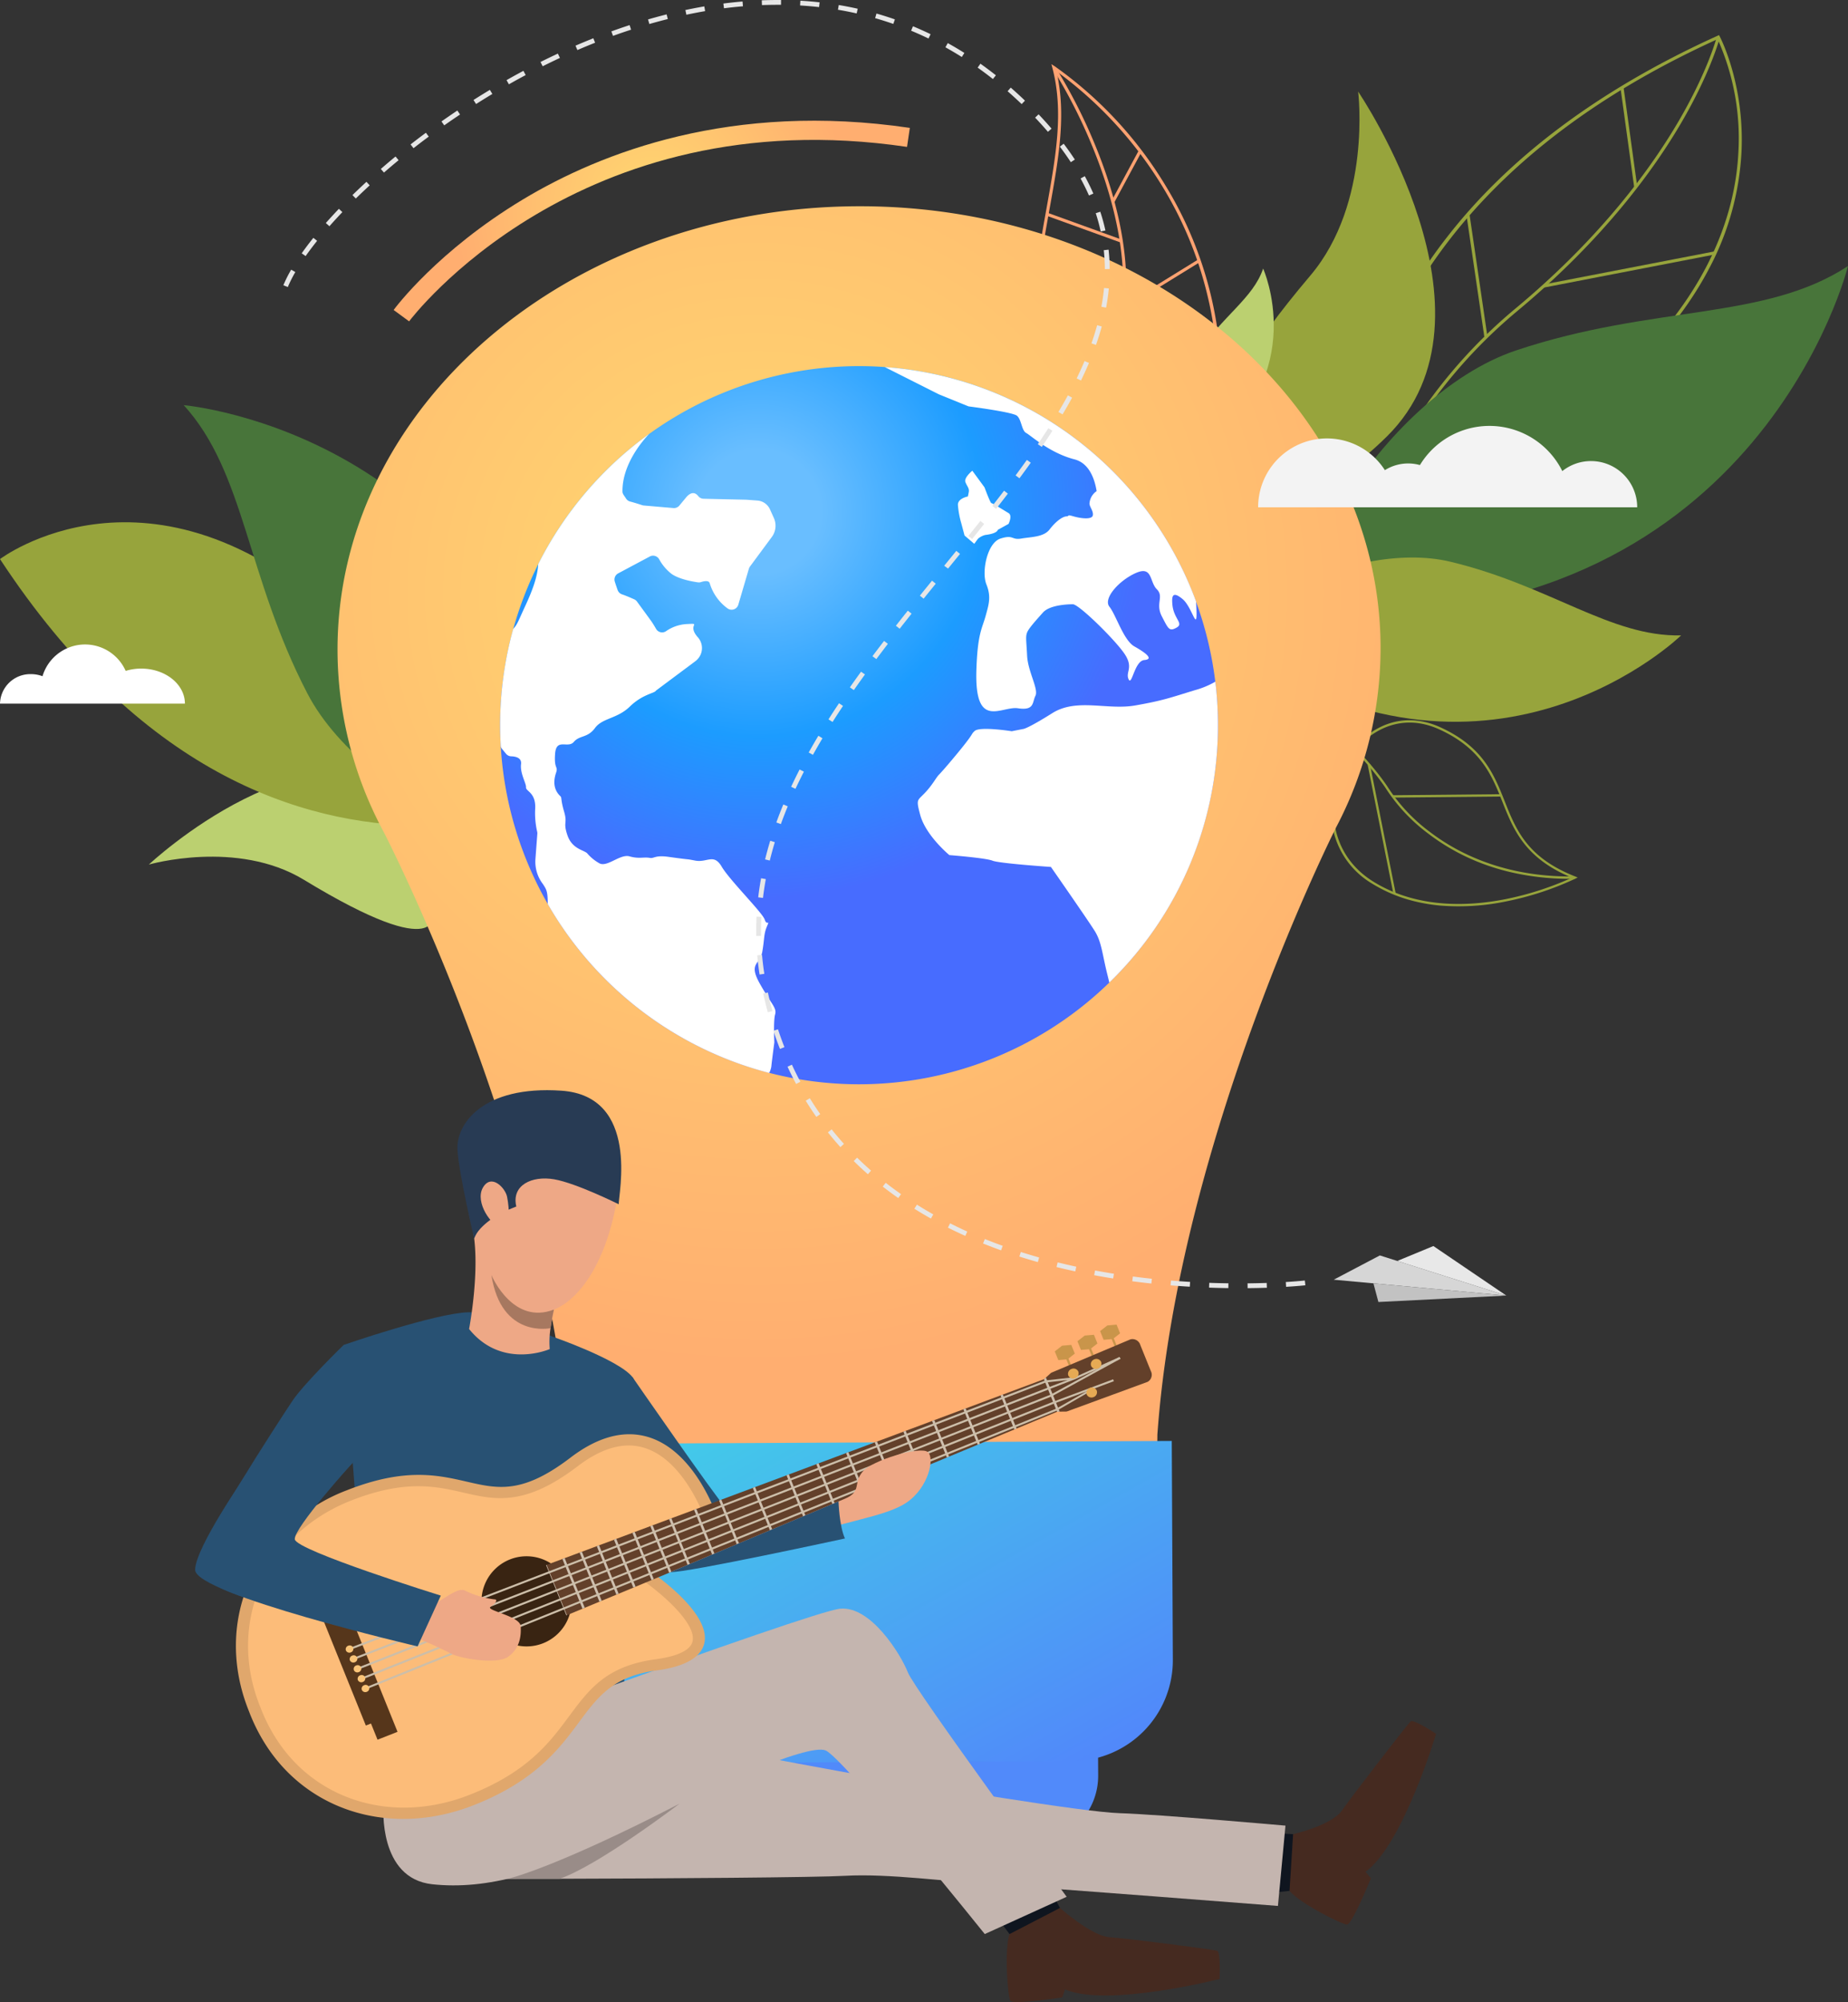 <svg xmlns="http://www.w3.org/2000/svg" xmlns:xlink="http://www.w3.org/1999/xlink" width="462.594" height="500.912" viewBox="0 0 462.594 500.912">
  <rect x="0" y="0" width="462.594" height="500.912" fill="#333333" stroke="none"/>
  <defs>
    <radialGradient id="radial-gradient" cx="0.431" cy="0.26" r="0.526" gradientTransform="translate(-0.209) scale(1.418 1)" gradientUnits="objectBoundingBox">
      <stop offset="0" stop-color="#ffd970"/>
      <stop offset="1" stop-color="#ffae70"/>
    </radialGradient>
    <linearGradient id="linear-gradient" x1="-0.024" y1="-0.043" x2="1.2" y2="1.089" gradientUnits="objectBoundingBox">
      <stop offset="0" stop-color="#40d5e6"/>
      <stop offset="1" stop-color="#57f"/>
    </linearGradient>
    <radialGradient id="radial-gradient-2" cx="0.361" cy="0.205" r="0.535" gradientUnits="objectBoundingBox">
      <stop offset="0.16" stop-color="#69beff"/>
      <stop offset="0.581" stop-color="#1c9cff"/>
      <stop offset="1" stop-color="#476cff"/>
    </radialGradient>
    <radialGradient id="radial-gradient-3" cx="0.5" cy="0.5" r="0.976" gradientTransform="translate(0.306) scale(0.389 1)" xlink:href="#radial-gradient"/>
  </defs>
  <g id="Grupo_31029" data-name="Grupo 31029" transform="translate(-1454.834 -987.792)">
    <g id="Grupo_30767" data-name="Grupo 30767" transform="translate(1712.967 996.574)">
      <g id="Grupo_30734" data-name="Grupo 30734" transform="translate(78.33 0.407)">
        <path id="Trazado_64901" data-name="Trazado 64901" d="M2037.811,1142.744a106.962,106.962,0,0,1,7.606-24.046,127.361,127.361,0,0,1,35-46.74c21.876-18.139,34.494-35.729,41.226-47.289,7.295-12.526,9.443-20.871,9.464-20.954l.753.189c-.021.084-2.187,8.508-9.526,21.121-6.765,11.624-19.442,29.305-41.422,47.531a126.572,126.572,0,0,0-34.784,46.453c-5.976,13.658-7.535,23.751-7.55,23.851Z" transform="translate(-2037.811 -1003.715)" fill="#97a43c"/>
      </g>
      <g id="Grupo_30735" data-name="Grupo 30735" transform="translate(5.36 7.926)">
        <path id="Trazado_64902" data-name="Trazado 64902" d="M1938.993,1130.677a97.237,97.237,0,0,1-6.312-16.126c-2.7-8.987-5.577-22.812-3.965-37.628,1.6-14.672-3.2-30.135-7.506-40.524a131.111,131.111,0,0,0-9.831-19.232l.65-.424a131.946,131.946,0,0,1,9.9,19.359c4.341,10.472,9.176,26.07,7.561,40.9-1.6,14.681,1.258,28.389,3.932,37.3a96.716,96.716,0,0,0,6.258,16Z" transform="translate(-1911.379 -1016.742)" fill="#ffa271"/>
      </g>
      <g id="Grupo_30739" data-name="Grupo 30739" transform="translate(0 7.278)">
        <g id="Grupo_30738" data-name="Grupo 30738">
          <g id="Grupo_30737" data-name="Grupo 30737">
            <g id="Grupo_30736" data-name="Grupo 30736">
              <path id="Trazado_64903" data-name="Trazado 64903" d="M1935.093,1140.219c-11.983-3.014-33.074-31.269-33-54.569.04-12.876,2.062-24.121,3.845-34.041,2.325-12.931,4.333-24.1,1.464-35.032l-.25-.958.834.532a99.43,99.43,0,0,1,27.791,29.95,95,95,0,0,1,13.15,37.538c2.1,16.616-.085,34.326-6.512,52.637l-.366-.127.366.127c-1.132,3.225-3.421,4.64-6.618,4.09C1935.566,1140.329,1935.331,1140.277,1935.093,1140.219ZM1908.4,1017.371c2.544,10.779.574,21.742-1.7,34.375-1.778,9.891-3.794,21.1-3.834,33.907-.032,10.523,4.435,23.3,12.258,35.059,6.622,9.953,14.616,17.358,20.164,18.755.217.054.429.1.639.136,2.813.483,4.749-.72,5.754-3.582,14.452-41.181,4.414-71.394-6.552-89.487A100.525,100.525,0,0,0,1908.4,1017.371Z" transform="translate(-1902.092 -1015.62)" fill="#ffa271"/>
            </g>
          </g>
        </g>
      </g>
      <g id="Grupo_30740" data-name="Grupo 30740" transform="translate(20.118 28.866)">
        <rect id="Rectángulo_6210" data-name="Rectángulo 6210" width="14.348" height="0.776" transform="translate(0 12.631) rotate(-61.685)" fill="#ffa271"/>
      </g>
      <g id="Grupo_30741" data-name="Grupo 30741" transform="translate(3.829 44.454)">
        <rect id="Rectángulo_6211" data-name="Rectángulo 6211" width="0.776" height="19.778" transform="translate(0 0.73) rotate(-70.115)" fill="#ffa271"/>
      </g>
      <g id="Grupo_30742" data-name="Grupo 30742" transform="translate(22.877 56.116)">
        <rect id="Rectángulo_6212" data-name="Rectángulo 6212" width="22.284" height="0.777" transform="translate(0 11.697) rotate(-31.66)" fill="#ffa271"/>
      </g>
      <g id="Grupo_30745" data-name="Grupo 30745" transform="translate(49.571 14.133)">
        <g id="Grupo_30744" data-name="Grupo 30744">
          <g id="Grupo_30743" data-name="Grupo 30743">
            <path id="Trazado_64904" data-name="Trazado 64904" d="M2020.251,1027.5s38.078,55.857,7.158,86.32-35.136-2.951-35.136-2.951-16.774,1.366,16.011-37.341C2023.737,1055.281,2020.251,1027.5,2020.251,1027.5Z" transform="translate(-1987.982 -1027.497)" fill="#97a43c"/>
          </g>
        </g>
      </g>
      <g id="Grupo_30749" data-name="Grupo 30749" transform="translate(78.543)">
        <g id="Grupo_30748" data-name="Grupo 30748">
          <g id="Grupo_30747" data-name="Grupo 30747">
            <g id="Grupo_30746" data-name="Grupo 30746">
              <path id="Trazado_64905" data-name="Trazado 64905" d="M2045.459,1171.189l-.8-2.075a103.266,103.266,0,0,1-4.525-17.766,132.131,132.131,0,0,1-.291-43.4,119.554,119.554,0,0,1,23.84-54.333c15.672-20.214,38.484-37.191,67.8-50.456l.33-.148.171.318c.062.117,6.255,11.852,5.458,28.892a69.76,69.76,0,0,1-8.158,29.287c-6.174,11.774-15.817,22.914-28.656,33.114-28.932,22.979-42.41,42-48.622,53.917-6.7,12.854-6.6,20.353-6.6,20.427Zm86-167.17c-65.824,29.9-85.741,73.054-90.852,104.017a131.338,131.338,0,0,0,.278,43.145,112.946,112.946,0,0,0,3.867,15.869c.356-3.027,1.678-9.514,6.56-18.874,6.248-11.98,19.789-31.1,48.828-54.165,28.871-22.929,35.8-46.278,36.524-61.829A60.641,60.641,0,0,0,2131.463,1004.019Z" transform="translate(-2038.181 -1003.009)" fill="#97a43c"/>
            </g>
          </g>
        </g>
      </g>
      <g id="Grupo_30752" data-name="Grupo 30752" transform="translate(70.877 57.781)">
        <g id="Grupo_30751" data-name="Grupo 30751">
          <g id="Grupo_30750" data-name="Grupo 30750">
            <path id="Trazado_64906" data-name="Trazado 64906" d="M2031.967,1190.441c-21.268-.262,9.031-54.73,43.48-66.226s62.172-7.373,83.034-21.092C2158.481,1103.123,2136.7,1191.73,2031.967,1190.441Z" transform="translate(-2024.898 -1103.123)" fill="#48753a"/>
          </g>
        </g>
      </g>
      <g id="Grupo_30755" data-name="Grupo 30755" transform="translate(51.499 130.714)">
        <g id="Grupo_30754" data-name="Grupo 30754">
          <g id="Grupo_30753" data-name="Grupo 30753">
            <path id="Trazado_64907" data-name="Trazado 64907" d="M1993.812,1254.033c-12.678-8.123,25.923-29.492,50.922-23.5s40.106,18.857,57.778,18.432C2102.512,1248.97,2056.239,1294.034,1993.812,1254.033Z" transform="translate(-1991.322 -1229.491)" fill="#97a43c"/>
          </g>
        </g>
      </g>
      <g id="Grupo_30760" data-name="Grupo 30760" transform="translate(32.021 140.373)">
        <g id="Grupo_30756" data-name="Grupo 30756">
          <path id="Trazado_64908" data-name="Trazado 64908" d="M2044.641,1315.067q-2.492-.629-4.876-1.46a53.067,53.067,0,0,1-14.721-7.889,43.919,43.919,0,0,1-10.9-11.663c-14.295-20.99-56.154-47.069-56.576-47.33l.308-.5c.106.066,10.7,6.645,22.922,15.745,11.292,8.4,26.328,20.735,33.836,31.764l.014.022a43.191,43.191,0,0,0,10.769,11.513c6.845,5.216,18.685,11.373,36.214,11.082l.009.587A65.267,65.267,0,0,1,2044.641,1315.067Z" transform="translate(-1957.573 -1246.227)" fill="#97a43c"/>
        </g>
        <g id="Grupo_30757" data-name="Grupo 30757" transform="translate(43.067 31.043)">
          <path id="Trazado_64909" data-name="Trazado 64909" d="M2052.894,1345.276a36.7,36.7,0,0,1-10.5-4.411,20.756,20.756,0,0,1-9.832-14.08,24.234,24.234,0,0,1,2.622-15.772c4.37-8.138,13.6-14.144,24.372-9.216,10.652,4.873,13.4,11.769,16.052,18.439,2.89,7.262,5.621,14.12,17.691,18.882l.607.24-.582.293a75.42,75.42,0,0,1-17.29,5.685,58.127,58.127,0,0,1-16.478,1.057A43.327,43.327,0,0,1,2052.894,1345.276Zm3.021-44.151c-8.946-2.249-16.439,3.142-20.211,10.166-4.945,9.208-4.126,22.153,7,29.077,11.082,6.894,24.173,6.2,33.2,4.4a76.585,76.585,0,0,0,16.56-5.352c-11.787-4.851-14.64-12.022-17.4-18.959-2.612-6.562-5.313-13.347-15.75-18.122A19.8,19.8,0,0,0,2055.914,1301.125Z" transform="translate(-2032.194 -1300.014)" fill="#97a43c"/>
        </g>
        <g id="Grupo_30758" data-name="Grupo 30758" transform="translate(52.187 41.988)">
          <rect id="Rectángulo_6213" data-name="Rectángulo 6213" width="0.585" height="33.025" transform="translate(0 0.114) rotate(-11.276)" fill="#97a43c"/>
        </g>
        <g id="Grupo_30759" data-name="Grupo 30759" transform="translate(58.471 49.553)">
          <rect id="Rectángulo_6214" data-name="Rectángulo 6214" width="27.127" height="0.586" transform="translate(0 0.262) rotate(-0.553)" fill="#97a43c"/>
        </g>
      </g>
      <g id="Grupo_30763" data-name="Grupo 30763" transform="translate(38.166 58.417)">
        <g id="Grupo_30762" data-name="Grupo 30762">
          <g id="Grupo_30761" data-name="Grupo 30761">
            <path id="Trazado_64910" data-name="Trazado 64910" d="M1973.823,1150.29c-5.3,4.058-8.381-15.253-2.11-24.766s13.909-13.871,16.4-21.3C1988.109,1104.226,1999.91,1130.306,1973.823,1150.29Z" transform="translate(-1968.221 -1104.226)" fill="#bbd070"/>
          </g>
        </g>
      </g>
      <g id="Grupo_30764" data-name="Grupo 30764" transform="translate(108.936 44.753)">
        <rect id="Rectángulo_6215" data-name="Rectángulo 6215" width="0.777" height="31.085" transform="translate(0 0.113) rotate(-8.338)" fill="#97a43c"/>
      </g>
      <g id="Grupo_30765" data-name="Grupo 30765" transform="translate(128.27 54.104)">
        <rect id="Rectángulo_6216" data-name="Rectángulo 6216" width="43.617" height="0.776" transform="matrix(0.982, -0.19, 0.19, 0.982, 0, 8.288)" fill="#97a43c"/>
      </g>
      <g id="Grupo_30766" data-name="Grupo 30766" transform="translate(147.508 13.067)">
        <rect id="Rectángulo_6217" data-name="Rectángulo 6217" width="0.777" height="25.183" transform="translate(0 0.106) rotate(-7.845)" fill="#97a43c"/>
      </g>
    </g>
    <g id="Grupo_30777" data-name="Grupo 30777" transform="translate(1454.834 1089.162)">
      <g id="Grupo_30770" data-name="Grupo 30770" transform="translate(37.262 91.7)">
        <g id="Grupo_30769" data-name="Grupo 30769">
          <g id="Grupo_30768" data-name="Grupo 30768">
            <path id="Trazado_64911" data-name="Trazado 64911" d="M1519.4,1345.559s40.377-37.984,69.007-16.833,2.1,28.838,2.1,28.838,3.25,13.414-32.295-8.195C1541.456,1339.183,1519.4,1345.559,1519.4,1345.559Z" transform="translate(-1519.397 -1322.318)" fill="#bbd070"/>
          </g>
        </g>
      </g>
      <g id="Grupo_30773" data-name="Grupo 30773" transform="translate(0 29.3)">
        <g id="Grupo_30772" data-name="Grupo 30772">
          <g id="Grupo_30771" data-name="Grupo 30771">
            <path id="Trazado_64912" data-name="Trazado 64912" d="M1454.834,1223.41s37.692-28.636,85.273,15.077,74.28,38.821,74.28,38.821S1524.566,1329.517,1454.834,1223.41Z" transform="translate(-1454.834 -1214.2)" fill="#97a43c"/>
          </g>
        </g>
      </g>
      <g id="Grupo_30776" data-name="Grupo 30776" transform="translate(45.998 0)">
        <g id="Grupo_30775" data-name="Grupo 30775">
          <g id="Grupo_30774" data-name="Grupo 30774">
            <path id="Trazado_64913" data-name="Trazado 64913" d="M1631.553,1265.38c2.8,19.272-50.783-.356-66.1-29.869s-15.541-55.172-30.924-72.079C1534.533,1163.432,1617.771,1170.486,1631.553,1265.38Z" transform="translate(-1534.533 -1163.432)" fill="#48753a"/>
          </g>
        </g>
      </g>
    </g>
    <g id="Grupo_30778" data-name="Grupo 30778" transform="translate(1454.834 1149.04)">
      <path id="Trazado_64914" data-name="Trazado 64914" d="M1490.184,1273.214a13.287,13.287,0,0,0-3.893.573,11.119,11.119,0,0,0-20.818,1.335,8.1,8.1,0,0,0-2.876-.523,7.579,7.579,0,0,0-7.763,7.38h46.286C1501.12,1277.139,1496.225,1273.214,1490.184,1273.214Z" transform="translate(-1454.834 -1267.18)" fill="#fff"/>
    </g>
    <g id="Grupo_30788" data-name="Grupo 30788" transform="translate(1788.697 1299.55)">
      <g id="Grupo_30781" data-name="Grupo 30781" transform="translate(0 2.349)">
        <g id="Grupo_30780" data-name="Grupo 30780">
          <g id="Grupo_30779" data-name="Grupo 30779">
            <path id="Trazado_64915" data-name="Trazado 64915" d="M2076.505,1542.078l-43.2-3.976,11.545-6.07Z" transform="translate(-2033.306 -1532.032)" fill="#d6d6d6"/>
          </g>
        </g>
      </g>
      <g id="Grupo_30784" data-name="Grupo 30784" transform="translate(15.902 0)">
        <g id="Grupo_30783" data-name="Grupo 30783">
          <g id="Grupo_30782" data-name="Grupo 30782">
            <path id="Trazado_64916" data-name="Trazado 64916" d="M2088.156,1540.357l-18.258-12.394-9.04,3.732Z" transform="translate(-2060.858 -1527.963)" fill="#e8e8e8"/>
          </g>
        </g>
      </g>
      <g id="Grupo_30787" data-name="Grupo 30787" transform="translate(9.934 9.333)">
        <g id="Grupo_30786" data-name="Grupo 30786">
          <g id="Grupo_30785" data-name="Grupo 30785">
            <path id="Trazado_64917" data-name="Trazado 64917" d="M2050.519,1544.134l1.245,4.667,32.021-1.606Z" transform="translate(-2050.519 -1544.134)" fill="#c2c2c2"/>
          </g>
        </g>
      </g>
    </g>
    <path id="Trazado_64918" data-name="Trazado 64918" d="M1862.323,1187.314c-.3-61.166-59-110.464-131.1-110.108s-130.3,50.231-130,111.4a96.375,96.375,0,0,0,11.559,45.148c.042.081,40.254,77.739,46.258,151.567.171,34.532,33.307,62.364,74.013,62.163s73.565-28.359,73.395-62.891c5.279-73.922,44.76-152.016,44.76-152.016h0A96.4,96.4,0,0,0,1862.323,1187.314Z" transform="translate(-61.901 -37.808)" fill="url(#radial-gradient)"/>
    <path id="Trazado_64919" data-name="Trazado 64919" d="M1828.464,1750.312l-83.572.413a16.8,16.8,0,0,1-16.876-16.711l-.162-32.888,117.158-.578.163,32.887A16.794,16.794,0,0,1,1828.464,1750.312Z" transform="translate(-115.447 -301.392)" fill="#518afa"/>
    <path id="Trazado_64920" data-name="Trazado 64920" d="M1824.783,1692.549l-104.385.517a25.226,25.226,0,0,1-25.351-25.1l-.27-54.752,154.837-.764.27,54.751A25.227,25.227,0,0,1,1824.783,1692.549Z" transform="translate(-101.461 -264.138)" fill="url(#linear-gradient)"/>
    <g id="Grupo_30790" data-name="Grupo 30790" transform="translate(1580.03 1079.397)">
      <path id="Trazado_64921" data-name="Trazado 64921" d="M1851.437,1236.351a89.84,89.84,0,1,1-89.841-89.839A89.841,89.841,0,0,1,1851.437,1236.351Z" transform="translate(-1671.757 -1146.512)" fill="url(#radial-gradient-2)"/>
      <path id="Trazado_64922" data-name="Trazado 64922" d="M1872.8,1198.3s-2.5.43-2.5,2.084a22.529,22.529,0,0,0,.833,4.565l.831,3.118,2.428,2.077.9-1.232a4.29,4.29,0,0,1,1.871-.984c3.094-.372,3.118-1.281,3.118-1.281l2.7-1.492s1.038-2.074,0-2.7-4.041-2.495-4.3-2.495-1.721-3.948-1.721-3.948l-3.048-4.158s-2.148,1.723-1.732,2.839,1.04,1.526.831,2.565Z" transform="translate(-1755.713 -1165.685)" fill="#fff"/>
      <g id="Grupo_30789" data-name="Grupo 30789" transform="translate(0 0.231)">
        <path id="Trazado_64923" data-name="Trazado 64923" d="M1927.384,1283.3a21.178,21.178,0,0,1-5.112,2.127c-6.268,1.916-8.009,2.611-14.974,3.83s-14.624-1.914-20.718,1.916-7.2,3.947-7.2,3.947l-2.961.581s-7.983-1.27-9.283-.06c-1.132,1.057.291.06-4.933,6.328s-3.454,3.667-5.224,6.267c-3.857,5.673-4.874,3.135-3.483,8.358s7.314,10.1,7.314,10.1,9.052.7,10.795,1.394,14.624,1.568,14.624,1.568,9.222,13.232,10.962,16.016,1.873,5.731,3.141,10.8c.208.832.376,1.533.511,2.118a89.551,89.551,0,0,0,27.193-64.39A90.579,90.579,0,0,0,1927.384,1283.3Z" transform="translate(-1748.356 -1204.584)" fill="#fff"/>
        <path id="Trazado_64924" data-name="Trazado 64924" d="M1899.6,1225c.833,1.875,1.458-4.58,3.957-4.788s.209-1.874-2.5-3.4-4.581-7.844-6.244-9.93,2.5-6.663,6.663-8.465,3.332,2.223,5.2,4.093-.415,3.54,1.25,6.766,1.876,3.853,3.722,2.812-.8-2.2-1.084-5.828c-.137-1.738-.137-3.538,2.568-1.292,2.65,2.2,3.9,9.9,3.366.6a89.9,89.9,0,0,0-77.932-58.653l13.539,6.816,7.441,3.022s10.934,1.395,12.1,2.325,1.163,3.724,2.327,4.33,5.813,4.975,12.093,6.6c3.677.954,5.042,4.869,5.542,7.944a4.075,4.075,0,0,0-1.79,3.11c0,.835,1.042,1.879.834,2.966s-2.914.786-4.789.252-.833-.092-1.875,0-2.7,1.363-4.163,3.274-4.581,1.841-7.08,2.268-1.873-1.053-5.2,0-4.79,8.314-3.539,11.438.622,5-.212,8.015-2,4.329-2.287,13.435c-.482,15.194,6.246,8.945,10.412,9.574s3.539-1.457,4.37-3.125-1.875-6.035-2.081-9.992-.419-4.79,0-5.856,2.288-3.1,3.953-4.974,6.04-2.078,7.5-2.078,9.994,8.329,12.7,12.075S1898.764,1223.125,1899.6,1225Z" transform="translate(-1742.293 -1146.912)" fill="#fff"/>
        <path id="Trazado_64925" data-name="Trazado 64925" d="M1681.323,1208.428a1.984,1.984,0,0,0-.048.295c-.219,3.166-1.549,6.636-3.351,10.5-1.474,3.173-1.772,4.183-2.7,5.259a1.821,1.821,0,0,0-.225.335,89.931,89.931,0,0,0-3.241,23.977c0,1.779.058,3.545.159,5.3a1.755,1.755,0,0,0,.338.664l.974,1.188a1.732,1.732,0,0,0,1.282.637c1.014.024,2.684.312,2.481,1.948-.286,2.338,1.322,4.809,1.244,5.815s2.458,1.262,2.3,5.219a20.765,20.765,0,0,0,.479,5.83,1.754,1.754,0,0,1,.052.571c-.07.941-.292,3.894-.482,6.385a9.192,9.192,0,0,0,1.887,6.2c.85,1.325,1.174,1.722,1.2,4.707a1.823,1.823,0,0,0,.05.364A90.02,90.02,0,0,0,1739.1,1335.8a4.962,4.962,0,0,0,.554-1.683v-.016c.067-.877.608-4.961.72-5.806a1.485,1.485,0,0,0,.014-.307c-.039-.878-.218-5.33.2-6.816.458-1.644-.829-2.406-3.806-7.676s.024-4.707.6-8.027.333-4.348,1.153-6.307,0,0-.548-1.724-8.781-9.864-10.775-13.255-3.628-.945-6.616-1.509,0,0-6.742-.943c-3.377-.47-3.517.473-4.644.264-1.479-.271-2.715.293-5.06-.38s-5.624,2.823-7.565,1.726a11.221,11.221,0,0,1-3.07-2.524c-.884-.816-3.749-1.069-4.911-4.472s.063-2.861-.821-5.864-.575-3.5-.886-3.852-2.453-2.034-1.155-5.893c.606-1.8-.53-.8-.226-4.809s3.2-1.219,4.679-2.946,3.433-.933,5.306-3.48,5.556-2.277,8.736-5.377,6.232-3.319,6.518-3.977l9.919-7.4c.048-.038.092-.074.136-.116a4.062,4.062,0,0,0,.374-5.9c-2.783-3.234,1.268-3.436-2.783-3.234a9.991,9.991,0,0,0-5.108,1.772,1.741,1.741,0,0,1-2.5-.567c-.4-.694-.859-1.46-1.283-2.046-.829-1.151-2.783-3.814-3.5-4.8a1.741,1.741,0,0,0-.695-.555c-.711-.32-2.145-.941-3.03-1.236a1.765,1.765,0,0,1-1.112-1.072c-.253-.712-.5-1.423-.712-2.114a1.744,1.744,0,0,1,.842-2.068l7.916-4.221a1.738,1.738,0,0,1,2.328.661,11.807,11.807,0,0,0,3.1,3.675c1.961,1.385,5.444,1.966,6.646,2.13a1.719,1.719,0,0,0,.777-.078c.636-.206,1.936-.518,2.155.319a12.047,12.047,0,0,0,4.415,6.245,1.743,1.743,0,0,0,2.735-.892l2.649-9.006a1.759,1.759,0,0,1,.274-.548l5.472-7.4a4.719,4.719,0,0,0,.51-4.734l-.982-2.176a3.755,3.755,0,0,0-3.132-2.195l-2.8-.209-10.691-.241a1.748,1.748,0,0,1-1.333-.671c-.533-.676-1.584-1.409-3.077.391l-1.64,1.98a1.738,1.738,0,0,1-1.492.627l-7.412-.641a1.7,1.7,0,0,1-.387-.076c-.525-.171-2.044-.66-3.038-.915a1.743,1.743,0,0,1-1.062-.81c-.3-.491-.839-1.076-.853-1.625-.12-6.936,5.193-12.94,6.652-14.455A90.23,90.23,0,0,0,1681.323,1208.428Z" transform="translate(-1671.757 -1159.189)" fill="#fff"/>
      </g>
    </g>
    <g id="Grupo_30791" data-name="Grupo 30791" transform="translate(1553.371 1017.992)">
      <path id="Trazado_64926" data-name="Trazado 64926" d="M1629.435,1090.321l-3.87-2.847c.44-.6,11.039-14.817,32.327-27.634,19.608-11.8,52.334-24.5,96.887-17.923l-.7,4.755C1671.575,1034.5,1629.846,1089.763,1629.435,1090.321Z" transform="translate(-1625.565 -1040.118)" fill="url(#radial-gradient-3)"/>
    </g>
    <path id="Trazado_64927" data-name="Trazado 64927" d="M2083.842,1181.225a11.484,11.484,0,0,0-7.188,2.509,20.361,20.361,0,0,0-35.643-1.508,10.96,10.96,0,0,0-8.773,1.274,17.222,17.222,0,0,0-31.729,9.284H2095.4A11.559,11.559,0,0,0,2083.842,1181.225Z" transform="translate(-230.74 -78.074)" fill="#f3f3f3"/>
    <g id="Grupo_30792" data-name="Grupo 30792" transform="translate(1525.768 987.792)">
      <path id="Trazado_64928" data-name="Trazado 64928" d="M1819.108,1310.084l-.011-1.2c1.729-.017,3.331-.055,4.79-.1l.041,1.2C1822.46,1310.03,1820.848,1310.067,1819.108,1310.084Zm-4.824-.01q-2.312-.031-4.825-.119l.044-1.2c1.664.061,3.266.1,4.8.118Zm14.46-.322-.073-1.2c3.011-.183,4.744-.377,4.761-.38l.134,1.194C1833.55,1309.371,1831.79,1309.568,1828.744,1309.753Zm-24.107-.028q-2.345-.137-4.812-.34l.1-1.2q2.449.2,4.786.338Zm-9.617-.794q-2.358-.253-4.792-.571l.157-1.192q2.416.32,4.761.569Zm-9.567-1.265q-2.356-.372-4.756-.82l.221-1.18q2.381.443,4.723.815Zm-9.487-1.773q-2.342-.506-4.7-1.09l.289-1.165q2.342.579,4.667,1.082Zm-9.368-2.325c-1.557-.44-3.113-.907-4.625-1.39l.366-1.143c1.5.477,3.042.941,4.585,1.377Zm-9.2-2.938c-1.522-.548-3.04-1.125-4.514-1.719l.449-1.114c1.459.587,2.963,1.161,4.471,1.7Zm-8.955-3.614c-1.473-.662-2.937-1.36-4.352-2.073l.54-1.072c1.4.7,2.848,1.394,4.3,2.051Zm-8.607-4.338c-1.408-.79-2.8-1.618-4.146-2.46l.638-1.018c1.327.832,2.706,1.651,4.1,2.433Zm-8.175-5.131c-1.323-.927-2.63-1.895-3.884-2.877l.74-.945c1.238.967,2.527,1.922,3.833,2.838Zm-7.606-5.963c-1.211-1.063-2.4-2.171-3.54-3.292l.843-.855c1.122,1.105,2.3,2.2,3.49,3.245Zm-6.883-6.787c-1.074-1.194-2.127-2.434-3.126-3.688l.94-.749c.983,1.235,2.02,2.459,3.079,3.634Zm-6.022-7.558c-.922-1.314-1.814-2.674-2.654-4.041l1.023-.627c.827,1.345,1.706,2.683,2.615,3.978Zm-5.059-8.234c-.751-1.407-1.475-2.862-2.15-4.329l1.092-.5c.665,1.444,1.378,2.878,2.118,4.264Zm-4.045-8.771c-.582-1.48-1.135-3.009-1.643-4.543l1.14-.377c.5,1.513,1.046,3.021,1.621,4.48Zm-3.04-9.165c-.419-1.532-.81-3.111-1.159-4.692l1.173-.259c.345,1.561.731,3.121,1.145,4.633Zm-2.064-9.448c-.248-1.591-.444-3.209-.583-4.81l1.2-.1c.136,1.575.33,3.165.574,4.729Zm-.833-9.65q-.011-.6-.01-1.21c0-1.2.031-2.421.093-3.627l1.2.063c-.06,1.184-.091,2.385-.091,3.566,0,.4,0,.792.01,1.191Zm1.684-9.522-1.193-.141c.186-1.58.428-3.186.719-4.778l1.182.216C1698.216,1209.311,1697.978,1210.893,1697.795,1212.448Zm1.7-9.347-1.166-.287c.376-1.535.807-3.1,1.281-4.66l1.15.351C1700.293,1200.041,1699.868,1201.587,1699.5,1203.1Zm2.774-9.12-1.13-.41c.538-1.485,1.127-3,1.752-4.5l1.109.462C1703.384,1191.015,1702.8,1192.514,1702.27,1193.982Zm3.66-8.822-1.088-.507c.664-1.424,1.378-2.883,2.124-4.334l1.07.548C1707.3,1182.3,1706.588,1183.751,1705.93,1185.16Zm4.365-8.51-1.049-.585q1.169-2.1,2.415-4.176l1.03.616Q1711.458,1174.569,1710.3,1176.651Zm4.913-8.223-1.015-.643q1.287-2.027,2.635-4.037l1,.667Q1716.49,1166.415,1715.209,1168.428Zm5.326-7.97-.984-.688q1.377-1.968,2.8-3.923l.971.705Q1721.907,1158.5,1720.535,1160.458Zm5.626-7.755-.961-.721q1.439-1.92,2.908-3.827l.952.732Q1727.6,1150.788,1726.161,1152.7Zm5.845-7.6-.944-.742q1.486-1.892,2.991-3.775l.938.75Q1733.492,1143.21,1732.007,1145.1Zm6-7.52-.935-.755q1.518-1.879,3.04-3.747l.931.757Q1739.523,1135.7,1738.007,1137.579Zm6.122-7.531-.979-.7,3.037-3.727.932.758Zm6.02-7.408-.934-.754q1.515-1.877,3.008-3.745l.939.747Q1751.668,1120.763,1750.148,1122.641Zm6-7.528-.945-.741q1.49-1.9,2.94-3.8l.954.731Q1757.641,1113.206,1756.146,1115.114Zm5.846-7.654-.965-.716q1.44-1.943,2.823-3.879l.978.7Q1763.441,1105.508,1761.992,1107.46Zm5.591-7.853-.993-.675q1.359-2,2.641-4l1.011.648Q1768.955,1097.595,1767.583,1099.607Zm5.2-8.127-1.032-.614c.834-1.4,1.633-2.8,2.371-4.152l1.055.576C1774.429,1088.658,1773.623,1090.068,1772.781,1091.48Zm4.613-8.481-1.08-.528c.713-1.462,1.379-2.922,1.979-4.338l1.106.468C1778.792,1080.037,1778.116,1081.517,1777.395,1083Zm3.757-8.9-1.134-.4c.537-1.522,1.015-3.049,1.421-4.535l1.158.318C1782.185,1070.989,1781.7,1072.543,1781.152,1074.094Zm2.534-9.335-1.18-.222c.294-1.57.516-3.146.661-4.687l1.2.112C1784.215,1061.538,1783.987,1063.152,1783.686,1064.759Zm-204.838-5.145-1.11-.458a33.1,33.1,0,0,1,1.955-3.9l1.04.6A31.908,31.908,0,0,0,1578.848,1059.613Zm204.531-4.5a45.806,45.806,0,0,0-.273-4.73l1.2-.131a47.121,47.121,0,0,1,.279,4.856Zm-200.07-3.254-.982-.693c.88-1.249,1.862-2.55,2.919-3.869l.937.75C1585.142,1049.348,1584.175,1050.631,1583.309,1051.86Zm199.031-6.152a46.291,46.291,0,0,0-1.248-4.573l1.141-.375a47.879,47.879,0,0,1,1.281,4.692Zm-193.075-1.315-.9-.8c1.033-1.169,2.133-2.366,3.271-3.558l.869.829C1591.377,1042.048,1590.287,1043.233,1589.265,1044.393Zm6.607-6.931-.84-.859q1.685-1.65,3.5-3.323l.814.885Q1597.546,1035.822,1595.871,1037.462Zm183.523-.757c-.622-1.419-1.327-2.852-2.1-4.262l1.054-.576c.787,1.439,1.508,2.9,2.144,4.355Zm-176.475-5.736-.788-.906q1.79-1.558,3.683-3.119l.764.927Q1604.7,1029.419,1602.92,1030.969Zm171.932-2.6c-.844-1.292-1.768-2.6-2.742-3.892l.959-.726c.991,1.314,1.929,2.647,2.789,3.962Zm-164.536-3.494-.739-.947q1.878-1.469,3.837-2.924l.716.964Q1612.184,1023.41,1610.316,1024.871Zm158.8-4.112c-1.007-1.177-2.084-2.366-3.2-3.54l.87-.828c1.131,1.186,2.221,2.394,3.242,3.586Zm-151.106-1.606-.693-.982q1.956-1.377,3.975-2.732l.669,1Q1619.956,1017.782,1618.012,1019.154Zm144.537-5.318c-1.152-1.106-2.337-2.191-3.521-3.224l.79-.906c1.2,1.045,2.4,2.145,3.563,3.263Zm-136.571-.017-.644-1.015q2.023-1.283,4.1-2.534l.619,1.028Q1627.989,1012.54,1625.978,1013.818Zm8.217-4.937-.593-1.045q2.087-1.184,4.225-2.326l.565,1.061Q1636.272,1007.7,1634.2,1008.882Zm121.16-1.319c-1.251-.987-2.536-1.95-3.822-2.858l.694-.981c1.3.922,2.6,1.9,3.871,2.9Zm-112.706-3.193-.538-1.075q2.152-1.076,4.344-2.1l.509,1.087Q1644.787,1003.3,1642.649,1004.37Zm104.918-2.317c-1.343-.847-2.725-1.666-4.1-2.432l.584-1.05c1.4.777,2.8,1.6,4.16,2.464Zm-96.224-1.737-.478-1.1q2.217-.957,4.465-1.853l.443,1.116Q1653.543,999.362,1651.344,1000.316Zm87.887-2.892c-1.426-.691-2.89-1.347-4.35-1.953l.46-1.11c1.481.615,2.966,1.282,4.413,1.981Zm-78.975-.652-.41-1.129q2.268-.823,4.564-1.574l.374,1.143Q1662.506,995.955,1660.256,996.771Zm9.1-2.969-.334-1.153c1.551-.449,3.118-.874,4.657-1.261l.293,1.166C1672.448,992.938,1670.895,993.356,1669.357,993.8Zm61.067-.031c-1.494-.521-3.024-1.007-4.549-1.442l.329-1.155c1.546.441,3.1.934,4.614,1.462Zm-51.8-2.3-.249-1.175c1.578-.335,3.172-.641,4.737-.908l.2,1.184C1681.769,990.842,1680.192,991.144,1678.628,991.475Zm42.624-.326c-1.54-.347-3.115-.657-4.681-.918l.2-1.185c1.588.266,3.185.579,4.746.93Zm-33.212-1.282-.153-1.191c1.6-.206,3.215-.377,4.8-.511l.1,1.2C1691.221,989.493,1689.624,989.664,1688.04,989.867Zm23.805-.3c-1.563-.176-3.164-.313-4.755-.408l.072-1.2c1.612.1,3.233.236,4.817.414Zm-14.3-.5-.047-1.2q1.944-.075,3.889-.074l.94,0-.011,1.2-.929,0Q1699.469,988.993,1697.549,989.067Z" transform="translate(-1577.738 -987.792)" fill="#e6e6e6"/>
    </g>
    <g id="Grupo_31028" data-name="Grupo 31028" transform="translate(1503.681 1260.552)">
      <g id="Grupo_30793" data-name="Grupo 30793" transform="translate(203.16 204.603)">
        <path id="Trazado_64929" data-name="Trazado 64929" d="M1904.81,1814.9s7.847,7.011,12.4,7.324,25.994,3.072,26.935,3.386.609,7.061.609,7.061-28.018,7.167-38.687,2.617l-.68,1.987s-12.4,1.935-13.024.838-1.535-12.8-.178-16.676S1904.81,1814.9,1904.81,1814.9Z" transform="translate(-1891.478 -1814.9)" fill="#452a20"/>
      </g>
      <g id="Grupo_30794" data-name="Grupo 30794" transform="translate(200.358 199.734)">
        <path id="Trazado_64930" data-name="Trazado 64930" d="M1900.152,1806.465l2.6,4.869-12.627,6.536-3.508-4.657Z" transform="translate(-1886.623 -1806.465)" fill="#0f151f"/>
      </g>
      <g id="Grupo_30795" data-name="Grupo 30795" transform="translate(272.978 157.855)">
        <path id="Trazado_64931" data-name="Trazado 64931" d="M2014.314,1762.19s9.6-2.168,12.215-5.907,16.456-21.661,17.209-22.307,6.368,3.113,6.368,3.113-8.274,27.709-17.666,34.516l1.355,1.607s-4.72,11.624-5.985,11.6-11.767-5.272-14.39-8.428S2014.314,1762.19,2014.314,1762.19Z" transform="translate(-2012.449 -1733.902)" fill="#452a20"/>
      </g>
      <g id="Grupo_30796" data-name="Grupo 30796" transform="translate(268.153 185.873)">
        <path id="Trazado_64932" data-name="Trazado 64932" d="M2005.262,1782.447l5.516.271-.893,14.191-5.8.611Z" transform="translate(-2004.088 -1782.447)" fill="#0f151f"/>
      </g>
      <g id="Grupo_30797" data-name="Grupo 30797" transform="translate(60.733 162.515)">
        <path id="Trazado_64933" data-name="Trazado 64933" d="M1856.9,1763.472l-1.886,20.09s-59.446-4.64-70.934-5.341-26.579-2.817-37.454-2.192c-6.948.4-44.595.676-71.43.739-4.743.012-9.153.012-12.99.012h-.013c-8.464,0-14.163-.051-14.635-.127-1.887-.305-18.357-28.862,55.635-34.676,0,0,46.786,8.937,55.366,10.2s47.246,7.892,56.947,8.185S1856.9,1763.472,1856.9,1763.472Z" transform="translate(-1644.699 -1741.977)" fill="#c4b5af"/>
      </g>
      <g id="Grupo_30798" data-name="Grupo 30798" transform="translate(10.05 115.569)">
        <path id="Trazado_64934" data-name="Trazado 64934" d="M1606.827,1668.447h-49.944c1.556-3.724,2.489-6.007,2.489-6.007q.229-.92.489-1.8h46.722Z" transform="translate(-1556.883 -1660.635)" fill="#3c6399"/>
      </g>
      <g id="Grupo_30799" data-name="Grupo 30799" transform="translate(37.189 55.567)">
        <path id="Trazado_64935" data-name="Trazado 64935" d="M1656.107,1562.745s16.633,5.752,20.085,10.147-2.406,42.784-2.406,42.784l.42,38.289s-39.334,20.085-60.465,21.34c0,0-5.858-29.5-5.649-42.681s-2.093-40.379-2.093-40.379,2.093-20.924-2.092-27.409c0,0,23.014-7.95,31.174-8.159S1656.107,1562.745,1656.107,1562.745Z" transform="translate(-1603.906 -1556.672)" fill="#285173"/>
      </g>
      <g id="Grupo_30800" data-name="Grupo 30800" transform="translate(0.914 63.732)">
        <path id="Trazado_64936" data-name="Trazado 64936" d="M1577.328,1570.818s-9.908,9.622-12.834,13.995c-3.281,4.9-24.054,36.809-23.427,40.417s3.609,6.59,13.181,9.257,41.58,11.769,41.58,11.769l5.806-12.71s-33.265-9.185-36.875-11.575,14.829-21.683,14.829-21.683S1587.072,1576.346,1577.328,1570.818Z" transform="translate(-1541.053 -1570.818)" fill="#285173"/>
      </g>
      <g id="Grupo_30801" data-name="Grupo 30801" transform="translate(102.754 71.777)">
        <path id="Trazado_64937" data-name="Trazado 64937" d="M1724.229,1584.769s20.9,30.194,23.57,33.019-16.318,8.472-16.318,8.472-9.729-19.368-12.238-20.745S1715.881,1584.23,1724.229,1584.769Z" transform="translate(-1717.508 -1584.758)" fill="#285173"/>
      </g>
      <g id="Grupo_30802" data-name="Grupo 30802" transform="translate(47.115 129.702)">
        <path id="Trazado_64938" data-name="Trazado 64938" d="M1621.146,1734.6s-1.389,18.037,12.21,19.5,28.577-2.721,48.182-13.183,45.81-22.176,50.283-20.294,39.83,45.935,39.83,45.935l20.5-9.322s-38.079-51.832-39.752-56.148-9.206-16.674-16.948-15.935-114.351,40.106-114.351,40.106Z" transform="translate(-1621.105 -1685.123)" fill="#c4b5af"/>
      </g>
      <g id="Grupo_30803" data-name="Grupo 30803" transform="translate(67.531 1.125)">
        <path id="Trazado_64939" data-name="Trazado 64939" d="M1682,1462.6c7.791.718,15.588,10.88,12.135,28.141s-12.24,27.085-20.295,26.044-10.338-8.05-14.375-17.988-3.968-27.2.13-30.233S1667.249,1461.241,1682,1462.6Z" transform="translate(-1656.478 -1462.342)" fill="#eea886"/>
      </g>
      <g id="Grupo_30804" data-name="Grupo 30804" transform="translate(68.569 31.522)">
        <path id="Trazado_64940" data-name="Trazado 64940" d="M1680.042,1536.24s-.226.842-.528,2.139v.012c-.276,1.249-.612,2.918-.841,4.637a21.823,21.823,0,0,0-.2,5.235s-11.928,5.238-20.193-5.021c0,0,3.147-16.253.637-26.174S1680.042,1536.24,1680.042,1536.24Z" transform="translate(-1658.276 -1515.009)" fill="#eea886"/>
      </g>
      <g id="Grupo_30805" data-name="Grupo 30805" transform="translate(65.648)">
        <path id="Trazado_64941" data-name="Trazado 64941" d="M1693.6,1488.936s-10.652-5.311-16.2-6.251-10.693,1.478-9.437,6.813l-3.348,1.361s-6.124,3.132-7.194,6.693c0,0-3.865-16.426-4.191-22.251-.355-6.367,6.259-16.139,26.03-14.779S1693.495,1486.594,1693.6,1488.936Z" transform="translate(-1653.216 -1460.393)" fill="#283b54"/>
      </g>
      <g id="Grupo_30806" data-name="Grupo 30806" transform="translate(71.475 22.853)">
        <path id="Trazado_64942" data-name="Trazado 64942" d="M1669.929,1503.835c-.437-2.261-3.975-5.962-6.067-2.3s2.3,9.834,4.6,9.834S1670.557,1507.079,1669.929,1503.835Z" transform="translate(-1663.313 -1499.989)" fill="#eea886"/>
      </g>
      <g id="Grupo_30810" data-name="Grupo 30810" transform="translate(11.69 87.492)">
        <g id="Grupo_30809" data-name="Grupo 30809">
          <g id="Grupo_30808" data-name="Grupo 30808">
            <g id="Grupo_30807" data-name="Grupo 30807">
              <path id="Trazado_64943" data-name="Trazado 64943" d="M1674.513,1625.588c-4.588-8.493-14.814-20.91-31.623-8.079-23.9,18.24-26.458-3.4-56.364,8.379-21.144,8.327-32.843,30.595-23.611,53.448l.33.855a43.883,43.883,0,0,0,4.169,7.938c11.018,16.528,31.407,21.218,49.873,13.946,29.907-11.778,22.865-30.663,46.114-33.794,26.276-3.539-3.942-23.376-3.942-23.376l17.92-12.85A42.934,42.934,0,0,0,1674.513,1625.588Z" transform="translate(-1559.725 -1611.986)" fill="#fcbc79"/>
            </g>
          </g>
        </g>
      </g>
      <g id="Grupo_30814" data-name="Grupo 30814" transform="translate(10.203 86.086)">
        <g id="Grupo_30813" data-name="Grupo 30813">
          <g id="Grupo_30812" data-name="Grupo 30812">
            <g id="Grupo_30811" data-name="Grupo 30811">
              <path id="Trazado_64944" data-name="Trazado 64944" d="M1674.775,1623.873c-3.068-5.68-8.405-12.735-16.4-14.092-5.489-.932-11.37.962-17.484,5.628-12.057,9.2-18.175,7.794-25.922,6.011-7.276-1.674-15.524-3.571-30.049,2.148a43.892,43.892,0,0,0-24.05,22.064c-4.794,10.28-4.955,22.083-.458,33.211l.336.874q.245.6.505,1.2a44.751,44.751,0,0,0,3.786,6.97c10.99,16.489,31.761,22.3,51.683,14.45,15.429-6.075,21.454-14.2,26.3-20.729,4.763-6.423,8.526-11.5,19.433-12.965,6.854-.923,10.843-3.1,11.856-6.457,2-6.642-9.02-15.253-13.432-18.379l17.162-12.308-.3-.944c-.015-.044-.153-.467-.421-1.169A47.158,47.158,0,0,0,1674.775,1623.873Zm-18.943,20.1,1.629,1.071c6.108,4.014,15.3,12.048,13.949,16.517-.8,2.636-5.463,3.8-9.237,4.3-12.275,1.652-16.6,7.48-21.6,14.229-4.841,6.529-10.33,13.929-24.895,19.665-18.526,7.294-37.841,1.893-48.064-13.443a42.77,42.77,0,0,1-3.84-7.207c-.066-.16-.132-.319-.2-.479l-.337-.875c-8.474-20.979,1.292-43.162,22.72-51.6,13.582-5.349,21.319-3.567,28.145-2,7.887,1.814,15.335,3.53,28.614-6.605,5.362-4.094,10.4-5.777,14.965-5,6.856,1.163,11.61,7.546,14.392,12.695a45.651,45.651,0,0,1,2.125,4.52c.123.306.23.578.317.81l-6.983,5.007Z" transform="translate(-1557.149 -1609.55)" fill="#e0a76c"/>
            </g>
          </g>
        </g>
      </g>
      <g id="Grupo_30817" data-name="Grupo 30817" transform="translate(31.86 126.389)">
        <g id="Grupo_30816" data-name="Grupo 30816">
          <g id="Grupo_30815" data-name="Grupo 30815">
            <path id="Trazado_64945" data-name="Trazado 64945" d="M1610.616,1706.457l-10.936-27.074-5.008,1.972,1.639,4.057-1.287.507,8.161,20.2h0l2.358,5.837,1.287-.507,1.639,4.055,5.007-1.971Z" transform="translate(-1594.672 -1679.383)" fill="#56361b"/>
          </g>
        </g>
      </g>
      <g id="Grupo_30827" data-name="Grupo 30827" transform="translate(215.195 58.659)">
        <g id="Grupo_30820" data-name="Grupo 30820" transform="translate(11.336)">
          <g id="Grupo_30819" data-name="Grupo 30819">
            <g id="Grupo_30818" data-name="Grupo 30818">
              <path id="Trazado_64946" data-name="Trazado 64946" d="M1936.131,1567.289l-.743-1.839h0l1.587-1.244-.88-2.178-2.309.2-1.815,1.42.879,2.178,2.019-.177.743,1.841h0l.259-.1h0Z" transform="translate(-1931.971 -1562.028)" fill="#c9954a"/>
            </g>
          </g>
        </g>
        <g id="Grupo_30823" data-name="Grupo 30823" transform="translate(5.667 2.536)">
          <g id="Grupo_30822" data-name="Grupo 30822">
            <g id="Grupo_30821" data-name="Grupo 30821">
              <path id="Trazado_64947" data-name="Trazado 64947" d="M1927.152,1568.6l-.879-2.177-2.308.2-.019.015-1.8,1.406.879,2.178,2.018-.177.685,1.693.12-.046.4-.157-.683-1.693Z" transform="translate(-1922.148 -1566.422)" fill="#c9954a"/>
            </g>
          </g>
        </g>
        <g id="Grupo_30826" data-name="Grupo 30826" transform="translate(0 5.071)">
          <g id="Grupo_30825" data-name="Grupo 30825">
            <g id="Grupo_30824" data-name="Grupo 30824">
              <path id="Trazado_64948" data-name="Trazado 64948" d="M1917.334,1572.992l-.88-2.177-2.31.2-.019.015-1.8,1.407.879,2.177,2.018-.175.625,1.545.52-.205-.625-1.545Z" transform="translate(-1912.33 -1570.814)" fill="#c9954a"/>
            </g>
          </g>
        </g>
      </g>
      <g id="Grupo_30832" data-name="Grupo 30832" transform="translate(71.979 117.374)">
        <g id="Grupo_30831" data-name="Grupo 30831">
          <g id="Grupo_30830" data-name="Grupo 30830">
            <g id="Grupo_30829" data-name="Grupo 30829">
              <g id="Grupo_30828" data-name="Grupo 30828">
                <path id="Trazado_64949" data-name="Trazado 64949" d="M1685.784,1670.489a11.278,11.278,0,1,0-6.445,14.268A11.278,11.278,0,0,0,1685.784,1670.489Z" transform="translate(-1664.186 -1663.762)" fill="#392412"/>
              </g>
            </g>
          </g>
        </g>
      </g>
      <g id="Grupo_30837" data-name="Grupo 30837" transform="translate(87.913 62.242)">
        <g id="Grupo_30836" data-name="Grupo 30836">
          <g id="Grupo_30835" data-name="Grupo 30835">
            <g id="Grupo_30834" data-name="Grupo 30834">
              <g id="Grupo_30833" data-name="Grupo 30833">
                <path id="Trazado_64950" data-name="Trazado 64950" d="M1842.277,1578.984l-20.017,7.341a1.345,1.345,0,0,1-.473.088l-.659,0-.843.01-.287,0a1.3,1.3,0,0,0-.188.014,1.351,1.351,0,0,0-.166.037,1.116,1.116,0,0,0-.171.055l-5.351,2.219-.57.235-4.045,1.678-.567.237-2.183.9-.567.236-5.855,2.427-.567.237-.082.032-.569.237-6.506,2.7-.567.236-6.5,2.7-.57.234-6.5,2.7-.567.234-6.506,2.7-.567.236-6.776,2.81-.569.236-6.776,2.809-.567.236-7.758,3.218-.569.235-7.757,3.217-.569.236-5.592,2.318-.569.237-5.593,2.319-.568.234-4.064,1.684-.57.236-3.844,1.6-.57.236-3.984,1.652-.567.237-3.676,1.523-.567.235-3.678,1.522-.566.236-3.676,1.526-.57.236-3.888,1.61-.069.032-5.085-12.586.072-.028,3.944-1.472.576-.216,3.731-1.391.576-.215,3.728-1.393.577-.215,3.728-1.387.577-.218,4.043-1.509.577-.216,3.9-1.456.577-.215,4.124-1.539.576-.215,5.675-2.117.577-.215,5.672-2.119.576-.215,7.874-2.937.574-.215,7.871-2.939.577-.213,6.875-2.567.577-.215,6.875-2.567.577-.215,6.6-2.463.577-.215,6.6-2.462.576-.215,6.6-2.464.577-.215,6.6-2.462.577-.215.08-.03.576-.215,5.94-2.22.577-.212,2.213-.827.577-.216,4.106-1.531.574-.215,5.432-2.026a1.734,1.734,0,0,0,.162-.074,1.112,1.112,0,0,0,.146-.088,1.269,1.269,0,0,0,.146-.115l.211-.2.618-.564.481-.445a1.409,1.409,0,0,1,.4-.259l19.639-8.275a2.055,2.055,0,0,1,2.5,1.426l2.617,6.478A2.012,2.012,0,0,1,1842.277,1578.984Z" transform="translate(-1691.793 -1568.237)" fill="#63402a"/>
              </g>
            </g>
          </g>
        </g>
      </g>
      <g id="Grupo_30843" data-name="Grupo 30843" transform="translate(184.464 82.537)">
        <g id="Grupo_30842" data-name="Grupo 30842">
          <g id="Grupo_30841" data-name="Grupo 30841">
            <g id="Grupo_30840" data-name="Grupo 30840">
              <g id="Grupo_30839" data-name="Grupo 30839">
                <g id="Grupo_30838" data-name="Grupo 30838">
                  <path id="Trazado_64951" data-name="Trazado 64951" d="M1859.084,1603.618l3.7,9.161.569-.236-3.692-9.14Z" transform="translate(-1859.084 -1603.402)" fill="#cebfae"/>
                </g>
              </g>
            </g>
          </g>
        </g>
      </g>
      <g id="Grupo_30849" data-name="Grupo 30849" transform="translate(192.299 79.615)">
        <g id="Grupo_30848" data-name="Grupo 30848">
          <g id="Grupo_30847" data-name="Grupo 30847">
            <g id="Grupo_30846" data-name="Grupo 30846">
              <g id="Grupo_30845" data-name="Grupo 30845">
                <g id="Grupo_30844" data-name="Grupo 30844">
                  <path id="Trazado_64952" data-name="Trazado 64952" d="M1876.816,1607.2l-.567.236-3.59-8.882.576-.215Z" transform="translate(-1872.659 -1598.338)" fill="#cebfae"/>
                </g>
              </g>
            </g>
          </g>
        </g>
      </g>
      <g id="Grupo_30855" data-name="Grupo 30855" transform="translate(201.605 76.139)">
        <g id="Grupo_30854" data-name="Grupo 30854">
          <g id="Grupo_30853" data-name="Grupo 30853">
            <g id="Grupo_30852" data-name="Grupo 30852">
              <g id="Grupo_30851" data-name="Grupo 30851">
                <g id="Grupo_30850" data-name="Grupo 30850">
                  <path id="Trazado_64953" data-name="Trazado 64953" d="M1892.806,1600.848l-.568.237-3.455-8.553.577-.215Z" transform="translate(-1888.783 -1592.316)" fill="#cebfae"/>
                </g>
              </g>
            </g>
          </g>
        </g>
      </g>
      <g id="Grupo_30861" data-name="Grupo 30861" transform="translate(212.455 71.893)">
        <g id="Grupo_30860" data-name="Grupo 30860">
          <g id="Grupo_30859" data-name="Grupo 30859">
            <g id="Grupo_30858" data-name="Grupo 30858">
              <g id="Grupo_30857" data-name="Grupo 30857">
                <g id="Grupo_30856" data-name="Grupo 30856">
                  <path id="Trazado_64954" data-name="Trazado 64954" d="M1911.533,1593.5l-.287,0a1.3,1.3,0,0,0-.188.014,1.351,1.351,0,0,0-.166.037l-3.309-8.193a1.112,1.112,0,0,0,.146-.088,1.269,1.269,0,0,0,.146-.115l.211-.2Z" transform="translate(-1907.582 -1584.959)" fill="#cebfae"/>
                </g>
              </g>
            </g>
          </g>
        </g>
      </g>
      <g id="Grupo_30867" data-name="Grupo 30867" transform="translate(177.29 85.214)">
        <g id="Grupo_30866" data-name="Grupo 30866">
          <g id="Grupo_30865" data-name="Grupo 30865">
            <g id="Grupo_30864" data-name="Grupo 30864">
              <g id="Grupo_30863" data-name="Grupo 30863">
                <g id="Grupo_30862" data-name="Grupo 30862">
                  <path id="Trazado_64955" data-name="Trazado 64955" d="M1846.654,1608.257l3.8,9.414.569-.234-3.8-9.4Z" transform="translate(-1846.654 -1608.04)" fill="#cebfae"/>
                </g>
              </g>
            </g>
          </g>
        </g>
      </g>
      <g id="Grupo_30873" data-name="Grupo 30873" transform="translate(170.116 87.892)">
        <g id="Grupo_30872" data-name="Grupo 30872">
          <g id="Grupo_30871" data-name="Grupo 30871">
            <g id="Grupo_30870" data-name="Grupo 30870">
              <g id="Grupo_30869" data-name="Grupo 30869">
                <g id="Grupo_30868" data-name="Grupo 30868">
                  <path id="Trazado_64956" data-name="Trazado 64956" d="M1834.223,1612.9l3.906,9.671.568-.236-3.9-9.65Z" transform="translate(-1834.223 -1612.681)" fill="#cebfae"/>
                </g>
              </g>
            </g>
          </g>
        </g>
      </g>
      <g id="Grupo_30879" data-name="Grupo 30879" transform="translate(162.941 90.571)">
        <g id="Grupo_30878" data-name="Grupo 30878">
          <g id="Grupo_30877" data-name="Grupo 30877">
            <g id="Grupo_30876" data-name="Grupo 30876">
              <g id="Grupo_30875" data-name="Grupo 30875">
                <g id="Grupo_30874" data-name="Grupo 30874">
                  <path id="Trazado_64957" data-name="Trazado 64957" d="M1821.791,1617.538l4.009,9.923.568-.235-4-9.9Z" transform="translate(-1821.791 -1617.322)" fill="#cebfae"/>
                </g>
              </g>
            </g>
          </g>
        </g>
      </g>
      <g id="Grupo_30885" data-name="Grupo 30885" transform="translate(155.489 93.352)">
        <g id="Grupo_30884" data-name="Grupo 30884">
          <g id="Grupo_30883" data-name="Grupo 30883">
            <g id="Grupo_30882" data-name="Grupo 30882">
              <g id="Grupo_30881" data-name="Grupo 30881">
                <g id="Grupo_30880" data-name="Grupo 30880">
                  <path id="Trazado_64958" data-name="Trazado 64958" d="M1808.88,1622.356l4.116,10.189.568-.236-4.107-10.168Z" transform="translate(-1808.88 -1622.141)" fill="#cebfae"/>
                </g>
              </g>
            </g>
          </g>
        </g>
      </g>
      <g id="Grupo_30891" data-name="Grupo 30891" transform="translate(148.037 96.133)">
        <g id="Grupo_30890" data-name="Grupo 30890">
          <g id="Grupo_30889" data-name="Grupo 30889">
            <g id="Grupo_30888" data-name="Grupo 30888">
              <g id="Grupo_30887" data-name="Grupo 30887">
                <g id="Grupo_30886" data-name="Grupo 30886">
                  <path id="Trazado_64959" data-name="Trazado 64959" d="M1795.969,1627.174l4.223,10.452.568-.236-4.214-10.432Z" transform="translate(-1795.969 -1626.959)" fill="#cebfae"/>
                </g>
              </g>
            </g>
          </g>
        </g>
      </g>
      <g id="Grupo_30897" data-name="Grupo 30897" transform="translate(139.59 99.284)">
        <g id="Grupo_30896" data-name="Grupo 30896">
          <g id="Grupo_30895" data-name="Grupo 30895">
            <g id="Grupo_30894" data-name="Grupo 30894">
              <g id="Grupo_30893" data-name="Grupo 30893">
                <g id="Grupo_30892" data-name="Grupo 30892">
                  <path id="Trazado_64960" data-name="Trazado 64960" d="M1781.333,1632.635l4.344,10.751.568-.234-4.336-10.734Z" transform="translate(-1781.333 -1632.418)" fill="#cebfae"/>
                </g>
              </g>
            </g>
          </g>
        </g>
      </g>
      <g id="Grupo_30903" data-name="Grupo 30903" transform="translate(131.142 102.44)">
        <g id="Grupo_30902" data-name="Grupo 30902">
          <g id="Grupo_30901" data-name="Grupo 30901">
            <g id="Grupo_30900" data-name="Grupo 30900">
              <g id="Grupo_30899" data-name="Grupo 30899">
                <g id="Grupo_30898" data-name="Grupo 30898">
                  <path id="Trazado_64961" data-name="Trazado 64961" d="M1766.694,1638.1l4.465,11.053.568-.236-4.456-11.031Z" transform="translate(-1766.694 -1637.887)" fill="#cebfae"/>
                </g>
              </g>
            </g>
          </g>
        </g>
      </g>
      <g id="Grupo_30909" data-name="Grupo 30909" transform="translate(124.892 104.772)">
        <g id="Grupo_30908" data-name="Grupo 30908">
          <g id="Grupo_30907" data-name="Grupo 30907">
            <g id="Grupo_30906" data-name="Grupo 30906">
              <g id="Grupo_30905" data-name="Grupo 30905">
                <g id="Grupo_30904" data-name="Grupo 30904">
                  <path id="Trazado_64962" data-name="Trazado 64962" d="M1755.865,1642.141l4.555,11.275.568-.236-4.546-11.253Z" transform="translate(-1755.865 -1641.927)" fill="#cebfae"/>
                </g>
              </g>
            </g>
          </g>
        </g>
      </g>
      <g id="Grupo_30915" data-name="Grupo 30915" transform="translate(118.641 107.104)">
        <g id="Grupo_30914" data-name="Grupo 30914">
          <g id="Grupo_30913" data-name="Grupo 30913">
            <g id="Grupo_30912" data-name="Grupo 30912">
              <g id="Grupo_30911" data-name="Grupo 30911">
                <g id="Grupo_30910" data-name="Grupo 30910">
                  <path id="Trazado_64963" data-name="Trazado 64963" d="M1745.612,1645.968l-.577.216,4.644,11.495.568-.235Z" transform="translate(-1745.035 -1645.968)" fill="#cebfae"/>
                </g>
              </g>
            </g>
          </g>
        </g>
      </g>
      <g id="Grupo_30921" data-name="Grupo 30921" transform="translate(113.941 108.86)">
        <g id="Grupo_30920" data-name="Grupo 30920">
          <g id="Grupo_30919" data-name="Grupo 30919">
            <g id="Grupo_30918" data-name="Grupo 30918">
              <g id="Grupo_30917" data-name="Grupo 30917">
                <g id="Grupo_30916" data-name="Grupo 30916">
                  <path id="Trazado_64964" data-name="Trazado 64964" d="M1736.891,1649.224l4.711,11.662.568-.236-4.7-11.641Z" transform="translate(-1736.891 -1649.01)" fill="#cebfae"/>
                </g>
              </g>
            </g>
          </g>
        </g>
      </g>
      <g id="Grupo_30927" data-name="Grupo 30927" transform="translate(109.464 110.53)">
        <g id="Grupo_30926" data-name="Grupo 30926">
          <g id="Grupo_30925" data-name="Grupo 30925">
            <g id="Grupo_30924" data-name="Grupo 30924">
              <g id="Grupo_30923" data-name="Grupo 30923">
                <g id="Grupo_30922" data-name="Grupo 30922">
                  <path id="Trazado_64965" data-name="Trazado 64965" d="M1729.134,1652.12l4.775,11.822.568-.236-4.766-11.8Z" transform="translate(-1729.134 -1651.904)" fill="#cebfae"/>
                </g>
              </g>
            </g>
          </g>
        </g>
      </g>
      <g id="Grupo_30933" data-name="Grupo 30933" transform="translate(104.844 112.254)">
        <g id="Grupo_30932" data-name="Grupo 30932">
          <g id="Grupo_30931" data-name="Grupo 30931">
            <g id="Grupo_30930" data-name="Grupo 30930">
              <g id="Grupo_30929" data-name="Grupo 30929">
                <g id="Grupo_30928" data-name="Grupo 30928">
                  <path id="Trazado_64966" data-name="Trazado 64966" d="M1721.13,1655.106l4.841,11.985.569-.234-4.835-11.966Z" transform="translate(-1721.13 -1654.891)" fill="#cebfae"/>
                </g>
              </g>
            </g>
          </g>
        </g>
      </g>
      <g id="Grupo_30939" data-name="Grupo 30939" transform="translate(100.54 113.861)">
        <g id="Grupo_30938" data-name="Grupo 30938">
          <g id="Grupo_30937" data-name="Grupo 30937">
            <g id="Grupo_30936" data-name="Grupo 30936">
              <g id="Grupo_30935" data-name="Grupo 30935">
                <g id="Grupo_30934" data-name="Grupo 30934">
                  <path id="Trazado_64967" data-name="Trazado 64967" d="M1713.671,1657.89l4.9,12.138.569-.235-4.9-12.117Z" transform="translate(-1713.671 -1657.675)" fill="#cebfae"/>
                </g>
              </g>
            </g>
          </g>
        </g>
      </g>
      <g id="Grupo_30945" data-name="Grupo 30945" transform="translate(96.234 115.468)">
        <g id="Grupo_30944" data-name="Grupo 30944">
          <g id="Grupo_30943" data-name="Grupo 30943">
            <g id="Grupo_30942" data-name="Grupo 30942">
              <g id="Grupo_30941" data-name="Grupo 30941">
                <g id="Grupo_30940" data-name="Grupo 30940">
                  <path id="Trazado_64968" data-name="Trazado 64968" d="M1706.788,1660.459l-.577.215,4.964,12.291.569-.235Z" transform="translate(-1706.211 -1660.459)" fill="#cebfae"/>
                </g>
              </g>
            </g>
          </g>
        </g>
      </g>
      <g id="Grupo_30951" data-name="Grupo 30951" transform="translate(91.928 117.075)">
        <g id="Grupo_30950" data-name="Grupo 30950">
          <g id="Grupo_30949" data-name="Grupo 30949">
            <g id="Grupo_30948" data-name="Grupo 30948">
              <g id="Grupo_30947" data-name="Grupo 30947">
                <g id="Grupo_30946" data-name="Grupo 30946">
                  <path id="Trazado_64969" data-name="Trazado 64969" d="M1698.75,1663.458l5.028,12.445.568-.236-5.019-12.423Z" transform="translate(-1698.75 -1663.244)" fill="#cebfae"/>
                </g>
              </g>
            </g>
          </g>
        </g>
      </g>
      <g id="Grupo_30957" data-name="Grupo 30957" transform="translate(87.841 118.76)">
        <g id="Grupo_30956" data-name="Grupo 30956">
          <g id="Grupo_30955" data-name="Grupo 30955">
            <g id="Grupo_30954" data-name="Grupo 30954">
              <g id="Grupo_30953" data-name="Grupo 30953">
                <g id="Grupo_30952" data-name="Grupo 30952">
                  <path id="Trazado_64970" data-name="Trazado 64970" d="M1691.668,1666.221l5.084,12.586.143-.055-5.084-12.587Z" transform="translate(-1691.668 -1666.164)" fill="#cebfae"/>
                </g>
              </g>
            </g>
          </g>
        </g>
      </g>
      <g id="Grupo_30983" data-name="Grupo 30983" transform="translate(38.557 66.753)">
        <g id="Grupo_30962" data-name="Grupo 30962">
          <g id="Grupo_30961" data-name="Grupo 30961">
            <g id="Grupo_30960" data-name="Grupo 30960">
              <g id="Grupo_30959" data-name="Grupo 30959">
                <g id="Grupo_30958" data-name="Grupo 30958">
                  <path id="Trazado_64971" data-name="Trazado 64971" d="M1788.052,1581.605l11.286-5.094-.217-.458-11.2,5.054-7.384.823L1606.276,1648.9l.185.47,174.188-66.938Z" transform="translate(-1606.276 -1576.054)" fill="#ccbea9"/>
                </g>
              </g>
            </g>
          </g>
        </g>
        <g id="Grupo_30967" data-name="Grupo 30967" transform="translate(0.995 5.067)">
          <g id="Grupo_30966" data-name="Grupo 30966">
            <g id="Grupo_30965" data-name="Grupo 30965">
              <g id="Grupo_30964" data-name="Grupo 30964">
                <g id="Grupo_30963" data-name="Grupo 30963">
                  <path id="Trazado_64972" data-name="Trazado 64972" d="M1788.809,1585.3l-.186-.472-6.685,2.578L1608,1655.076l.188.471,173.935-67.665Z" transform="translate(-1608.001 -1584.833)" fill="#ccbea9"/>
                </g>
              </g>
            </g>
          </g>
        </g>
        <g id="Grupo_30972" data-name="Grupo 30972" transform="translate(1.991 0.01)">
          <g id="Grupo_30971" data-name="Grupo 30971">
            <g id="Grupo_30970" data-name="Grupo 30970">
              <g id="Grupo_30969" data-name="Grupo 30969">
                <g id="Grupo_30968" data-name="Grupo 30968">
                  <path id="Trazado_64973" data-name="Trazado 64973" d="M1800.817,1576.508l-.257-.437-17.2,9.4-173.629,68.374.189.47,173.647-68.381Z" transform="translate(-1609.727 -1576.07)" fill="#ccbea9"/>
                </g>
              </g>
            </g>
          </g>
        </g>
        <g id="Grupo_30977" data-name="Grupo 30977" transform="translate(2.987 5.586)">
          <g id="Grupo_30976" data-name="Grupo 30976">
            <g id="Grupo_30975" data-name="Grupo 30975">
              <g id="Grupo_30974" data-name="Grupo 30974">
                <g id="Grupo_30973" data-name="Grupo 30973">
                  <path id="Trazado_64974" data-name="Trazado 64974" d="M1799.884,1586.206l-.18-.474-14.894,5.565-173.359,69.1.192.467L1785,1591.769Z" transform="translate(-1611.451 -1585.732)" fill="#ccbea9"/>
                </g>
              </g>
            </g>
          </g>
        </g>
        <g id="Grupo_30982" data-name="Grupo 30982" transform="translate(3.982 8.049)">
          <g id="Grupo_30981" data-name="Grupo 30981">
            <g id="Grupo_30980" data-name="Grupo 30980">
              <g id="Grupo_30979" data-name="Grupo 30979">
                <g id="Grupo_30978" data-name="Grupo 30978">
                  <path id="Trazado_64975" data-name="Trazado 64975" d="M1795.028,1590.365l-.254-.365-8.553,4.865-173.046,69.8.195.468,173.07-69.809Z" transform="translate(-1613.176 -1590)" fill="#ccbea9"/>
                </g>
              </g>
            </g>
          </g>
        </g>
      </g>
      <g id="Grupo_30993" data-name="Grupo 30993" transform="translate(218.491 67.239)">
        <g id="Grupo_30986" data-name="Grupo 30986" transform="translate(4.607 7.159)">
          <g id="Grupo_30985" data-name="Grupo 30985">
            <g id="Grupo_30984" data-name="Grupo 30984">
              <path id="Trazado_64976" data-name="Trazado 64976" d="M1928.611,1590.054a1.307,1.307,0,0,0-1.715-.652l-.021.007a1.4,1.4,0,0,0-.3.169,1.424,1.424,0,0,0-.2.176,1.3,1.3,0,0,0-.108.128,1.267,1.267,0,0,0-.125.212,1.21,1.21,0,0,0-.117.466c0,.041,0,.08,0,.12a1.12,1.12,0,0,0,.082.359,1.307,1.307,0,0,0,1.693.66l.021-.008A1.28,1.28,0,0,0,1928.611,1590.054Z" transform="translate(-1926.024 -1589.3)" fill="#e6aa54"/>
            </g>
          </g>
        </g>
        <g id="Grupo_30989" data-name="Grupo 30989" transform="translate(5.716)">
          <g id="Grupo_30988" data-name="Grupo 30988">
            <g id="Grupo_30987" data-name="Grupo 30987">
              <path id="Trazado_64977" data-name="Trazado 64977" d="M1929.722,1579.3h0l.021-.008a1.282,1.282,0,0,0,.79-1.638,1.308,1.308,0,0,0-1.715-.653l-.021.009h0a1.326,1.326,0,0,0-.156.077,1.3,1.3,0,0,0-.693,1.194.056.056,0,0,0,0,.014,1.027,1.027,0,0,0,.031.194c.007.028.015.056.025.084s.014.045.023.067a1.258,1.258,0,0,0,.073.148,1.141,1.141,0,0,0,.118.166,1.114,1.114,0,0,0,.175.168,1.365,1.365,0,0,0,1.216.214C1929.649,1579.322,1929.685,1579.31,1929.722,1579.3Z" transform="translate(-1927.946 -1576.895)" fill="#e6aa54"/>
            </g>
          </g>
        </g>
        <g id="Grupo_30992" data-name="Grupo 30992" transform="translate(0 2.416)">
          <g id="Grupo_30991" data-name="Grupo 30991">
            <g id="Grupo_30990" data-name="Grupo 30990">
              <path id="Trazado_64978" data-name="Trazado 64978" d="M1918.914,1581.184l-.021.008a1.281,1.281,0,0,0-.768,1.631,1.306,1.306,0,0,0,1.692.66l.022-.008a1.28,1.28,0,0,0,.79-1.638A1.306,1.306,0,0,0,1918.914,1581.184Z" transform="translate(-1918.042 -1581.082)" fill="#e6aa54"/>
            </g>
          </g>
        </g>
      </g>
      <g id="Grupo_30998" data-name="Grupo 30998" transform="translate(37.683 138.929)">
        <g id="Grupo_30997" data-name="Grupo 30997">
          <g id="Grupo_30996" data-name="Grupo 30996">
            <g id="Grupo_30995" data-name="Grupo 30995">
              <g id="Grupo_30994" data-name="Grupo 30994">
                <path id="Trazado_64979" data-name="Trazado 64979" d="M1604.823,1702.369a.944.944,0,0,0,1.241.471.926.926,0,0,0,.571-1.185.947.947,0,0,0-1.241-.473A.926.926,0,0,0,1604.823,1702.369Z" transform="translate(-1604.762 -1701.11)" fill="#fac478"/>
              </g>
            </g>
          </g>
        </g>
      </g>
      <g id="Grupo_31003" data-name="Grupo 31003" transform="translate(38.68 141.397)">
        <g id="Grupo_31002" data-name="Grupo 31002">
          <g id="Grupo_31001" data-name="Grupo 31001">
            <g id="Grupo_31000" data-name="Grupo 31000">
              <g id="Grupo_30999" data-name="Grupo 30999">
                <path id="Trazado_64980" data-name="Trazado 64980" d="M1606.55,1706.645a.945.945,0,0,0,1.24.472.926.926,0,0,0,.572-1.186.946.946,0,0,0-1.241-.47A.924.924,0,0,0,1606.55,1706.645Z" transform="translate(-1606.49 -1705.386)" fill="#fac478"/>
              </g>
            </g>
          </g>
        </g>
      </g>
      <g id="Grupo_31008" data-name="Grupo 31008" transform="translate(39.676 143.864)">
        <g id="Grupo_31007" data-name="Grupo 31007">
          <g id="Grupo_31006" data-name="Grupo 31006">
            <g id="Grupo_31005" data-name="Grupo 31005">
              <g id="Grupo_31004" data-name="Grupo 31004">
                <path id="Trazado_64981" data-name="Trazado 64981" d="M1608.276,1710.919a.948.948,0,0,0,1.241.473.928.928,0,0,0,.571-1.187.946.946,0,0,0-1.241-.472A.927.927,0,0,0,1608.276,1710.919Z" transform="translate(-1608.216 -1709.66)" fill="#fac478"/>
              </g>
            </g>
          </g>
        </g>
      </g>
      <g id="Grupo_31013" data-name="Grupo 31013" transform="translate(40.673 146.331)">
        <g id="Grupo_31012" data-name="Grupo 31012">
          <g id="Grupo_31011" data-name="Grupo 31011">
            <g id="Grupo_31010" data-name="Grupo 31010">
              <g id="Grupo_31009" data-name="Grupo 31009">
                <path id="Trazado_64982" data-name="Trazado 64982" d="M1610,1715.195a.946.946,0,0,0,1.24.472.924.924,0,0,0,.571-1.184.945.945,0,0,0-1.24-.473A.925.925,0,0,0,1610,1715.195Z" transform="translate(-1609.943 -1713.936)" fill="#fac478"/>
              </g>
            </g>
          </g>
        </g>
      </g>
      <g id="Grupo_31018" data-name="Grupo 31018" transform="translate(41.67 148.799)">
        <g id="Grupo_31017" data-name="Grupo 31017">
          <g id="Grupo_31016" data-name="Grupo 31016">
            <g id="Grupo_31015" data-name="Grupo 31015">
              <g id="Grupo_31014" data-name="Grupo 31014">
                <path id="Trazado_64983" data-name="Trazado 64983" d="M1611.729,1719.47a.946.946,0,0,0,1.241.472.926.926,0,0,0,.571-1.185.946.946,0,0,0-1.24-.472A.928.928,0,0,0,1611.729,1719.47Z" transform="translate(-1611.67 -1718.211)" fill="#fac478"/>
              </g>
            </g>
          </g>
        </g>
      </g>
      <g id="Grupo_31021" data-name="Grupo 31021" transform="translate(48.236 125.024)">
        <g id="Grupo_31020" data-name="Grupo 31020">
          <g id="Grupo_31019" data-name="Grupo 31019">
            <path id="Trazado_64984" data-name="Trazado 64984" d="M1630.271,1680.923a8.834,8.834,0,0,0,4.942-.688c2.215-1.158,5.625-4.018,7.226-3a23.112,23.112,0,0,0,7.246,2.154c1.024-.016.385.974-.94,1.873s7.408,2.3,7.556,4.845-.223,5.53-3.12,7.625-12.068.377-14.072-.649-11.4-5.79-15.211-5.49S1630.271,1680.923,1630.271,1680.923Z" transform="translate(-1623.046 -1677.017)" fill="#eea886"/>
          </g>
        </g>
      </g>
      <g id="Grupo_31022" data-name="Grupo 31022" transform="translate(0 93.201)">
        <path id="Trazado_64985" data-name="Trazado 64985" d="M1600.965,1655.136s-36.231-11.272-36.546-14.089,14.5-19.169,14.5-19.169l-26.511,2.724s-12.938,18.529-12.938,24.087c0,6.129,55.689,19.157,55.689,19.157Z" transform="translate(-1539.47 -1621.878)" fill="#285173"/>
      </g>
      <g id="Grupo_31025" data-name="Grupo 31025" transform="translate(118.959 90.161)">
        <g id="Grupo_31024" data-name="Grupo 31024">
          <g id="Grupo_31023" data-name="Grupo 31023">
            <path id="Trazado_64986" data-name="Trazado 64986" d="M1745.585,1647.032s15.958-2.473,29.549-7.7,24.022-5.973,29.557-9.69,7.192-11.291,5.275-12.7-13.8,2.039-16.259,4.963-.125,4.954-4.413,6.757Z" transform="translate(-1745.585 -1616.611)" fill="#eea886"/>
          </g>
        </g>
      </g>
      <g id="Grupo_31027" data-name="Grupo 31027" transform="translate(118.959 102.889)">
        <g id="Grupo_31026" data-name="Grupo 31026">
          <path id="Trazado_64987" data-name="Trazado 64987" d="M1787.679,1638.664s.183,6.156,1.607,9.277c0,0-39.641,8.612-43.7,8.417Z" transform="translate(-1745.585 -1638.664)" fill="#285173"/>
        </g>
      </g>
      <path id="Trazado_64988" data-name="Trazado 64988" d="M1718.031,1769.72c-.624.472-20.538,15.58-30.01,18.779-4.743.012-9.153.012-12.99.012C1675.553,1788.4,1687.04,1785.695,1718.031,1769.72Z" transform="translate(-1596.792 -1591.193)" fill="#998c88"/>
      <path id="Trazado_64989" data-name="Trazado 64989" d="M1683.615,1549.172v.012c-.276,1.249-.612,2.918-.841,4.637,0,0-12.334,2.7-14.8-13.287C1668.251,1541.184,1673.5,1553.076,1683.615,1549.172Z" transform="translate(-1593.809 -1494.281)" fill="#a77860"/>
    </g>
  </g>
</svg>
